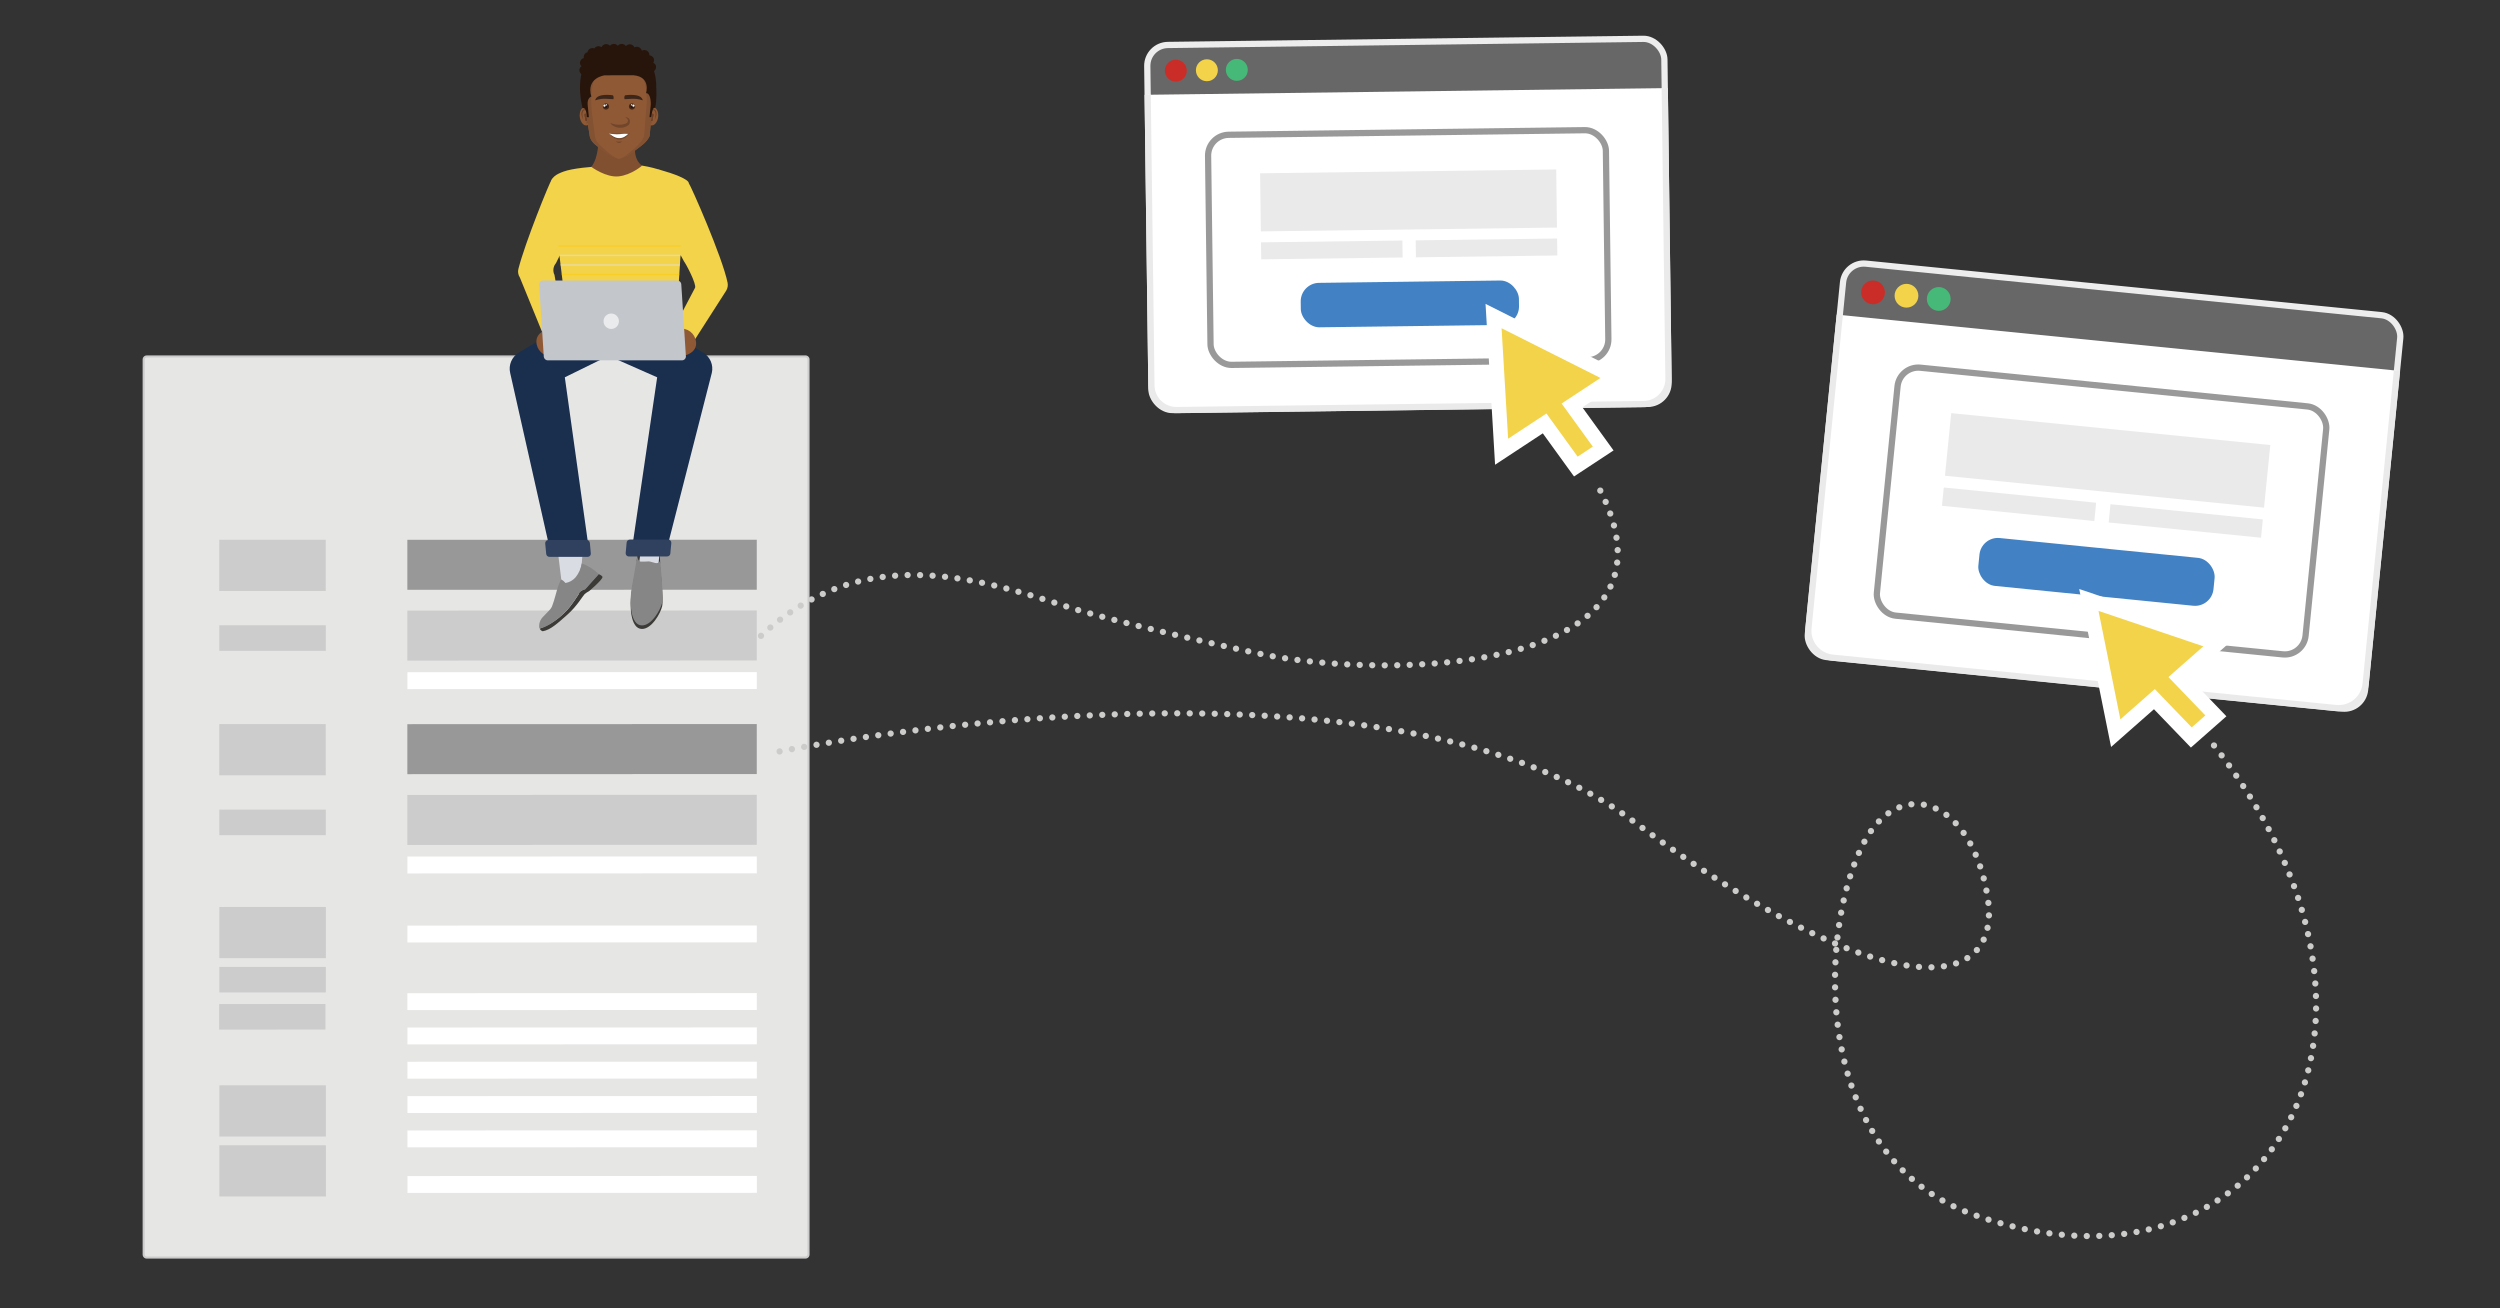 <?xml version="1.0" encoding="UTF-8"?><svg id="Layer_1" xmlns="http://www.w3.org/2000/svg" xmlns:xlink="http://www.w3.org/1999/xlink" viewBox="0 0 1200 628"><rect x="0" y="0" width="1200" height="628" fill="#333333" stroke="none"/><defs><style>.cls-1,.cls-2{fill:none;}.cls-2{stroke:#cccccb;stroke-dasharray:0 0 0 0 0 0 0 6 0 0 0 0;stroke-linecap:round;}.cls-2,.cls-3,.cls-4,.cls-5,.cls-6{stroke-miterlimit:10;}.cls-2,.cls-4,.cls-5,.cls-6{stroke-width:3px;}.cls-7{clip-path:url(#clippath);}.cls-8{fill:#694027;}.cls-9{fill:#eaeaea;}.cls-10{fill:#e6e6e5;}.cls-11,.cls-12,.cls-13,.cls-5,.cls-6{fill:#fff;}.cls-14,.cls-3{fill:#f2d34a;}.cls-15{fill:#ffcb05;}.cls-16{fill:#e2e2e2;}.cls-17{fill:#30415f;}.cls-18{fill:#8f5935;}.cls-19,.cls-20{fill:#ccc;}.cls-21{fill:#c3c6cb;}.cls-22{fill:#d9dce2;}.cls-23{fill:#ca2d28;}.cls-24{fill:#251011;}.cls-25{fill:#4282c4;}.cls-26{fill:#1a2e4e;}.cls-27{fill:#72462a;}.cls-28{fill:#878686;}.cls-29{fill:#815031;}.cls-30{fill:#3c2519;}.cls-31{fill:#3b3a37;}.cls-32{fill:#472814;}.cls-33{fill:#46b978;}.cls-34{fill:#835232;}.cls-35{fill:#27150c;}.cls-12{isolation:isolate;opacity:.65;}.cls-3{stroke:#fff;stroke-width:7px;}.cls-36{opacity:.52;}.cls-20,.cls-37,.cls-13{fill-rule:evenodd;}.cls-37{fill:#989898;}.cls-4{fill:#666766;stroke:#ededed;}.cls-5{stroke:#eaeaea;}.cls-6{stroke:#999;}</style><clipPath id="clippath"><path class="cls-1" d="M349.25,135.74c-2.49-12.3-17.6-46.52-18.61-47.77-.02-1.96-7.29-4.63-14.01-6.51-.41-.16-.65-.25-.65-.25v.07c-3.29-1-6.66-1.7-10.08-2.09,0,0-26.83,0-35.44,3.18-3.53,1.31-6.12,2.77-6.09,6.12l8.85,72.64,51.01-.72,2.43-38.02,1.63,3.02c1.18,1.56,6.07,10.91,5.34,12.72l-13.74,26.09,11.72,1.78,16.98-26.51c.67-1.13,.9-2.47,.66-3.76Z"/></clipPath></defs><g id="Arrow_25"><rect class="cls-1" x="760.31" y="106.12" width="77.33" height="134.53" transform="translate(127.9 640.38) rotate(-47.08)"/></g><g><g><path class="cls-10" d="M70.43,171.09H386.62c.81,0,1.48,.66,1.48,1.48v429.59c0,.81-.66,1.48-1.48,1.48H70.43c-.81,0-1.48-.66-1.48-1.48V172.56c0-.81,.66-1.48,1.48-1.48Z"/><path class="cls-19" d="M386.62,171.58c.54,0,.98,.44,.98,.98v429.59c0,.54-.44,.98-.98,.98H70.43c-.54,0-.98-.44-.98-.98V172.56c0-.54,.44-.98,.98-.98H386.62m0-.98H70.43c-1.09,0-1.97,.88-1.97,1.97v429.59c0,1.09,.88,1.97,1.97,1.97H386.62c1.09,0,1.97-.88,1.97-1.97V172.56c0-1.09-.88-1.97-1.97-1.97h0Z"/></g><path class="cls-13" d="M195.53,476.73l167.73-.05v8.11l-167.72,.05v-8.11Z"/><path class="cls-13" d="M195.56,493.21l167.73-.05v8.11l-167.72,.05v-8.11Z"/><path class="cls-13" d="M195.56,509.65l167.73-.05v8.11l-167.72,.05v-8.11Z"/><path class="cls-13" d="M195.57,526.14l167.73-.05v8.11l-167.72,.05v-8.11Z"/><path class="cls-13" d="M195.56,542.62l167.73-.05v8.11l-167.72,.05v-8.11Z"/><path class="cls-13" d="M195.54,444.28l167.73-.05v8.11l-167.72,.05v-8.11Z"/><path class="cls-13" d="M195.58,564.5l167.73-.05v8.11l-167.72,.05v-8.11Z"/><path class="cls-20" d="M105.24,347.57h51.12v24.58h-51.12v-24.58Z"/><path class="cls-20" d="M105.26,388.61h51.12v12.27h-51.12v-12.27Z"/><path class="cls-20" d="M105.29,435.34h51.12v24.58h-51.12v-24.58Z"/><path class="cls-20" d="M105.28,464.11h51.12v12.27h-51.12v-12.27Z"/><path class="cls-20" d="M105.18,481.96l51.04-.05v12.26l-51.02,.05v-12.26Z"/><path class="cls-20" d="M105.3,520.95h51.12v24.58h-51.12v-24.58Z"/><path class="cls-20" d="M105.31,549.73h51.12v24.58h-51.12v-24.58Z"/><path class="cls-20" d="M195.52,381.57l167.73-.05v24l-167.72,.05v-24Z"/><path class="cls-13" d="M195.54,411.14l167.73-.05v8.11l-167.72,.05v-8.11Z"/><path class="cls-37" d="M195.52,347.6l167.73-.05v24l-167.72,.05v-24Z"/><path class="cls-20" d="M105.24,259.09h51.12v24.58h-51.12v-24.58Z"/><path class="cls-20" d="M105.26,300.13h51.12v12.27h-51.12v-12.27Z"/><path class="cls-20" d="M195.52,293.08l167.73-.05v24l-167.72,.05v-24Z"/><path class="cls-13" d="M195.54,322.66l167.73-.05v8.11l-167.72,.05v-8.11Z"/><path class="cls-37" d="M195.52,259.12l167.73-.05v24l-167.72,.05v-24Z"/></g><g><rect class="cls-4" x="551.68" y="20.16" width="248.23" height="175.24" rx="10" ry="10" transform="translate(-1.33 8.68) rotate(-.74)"/><path class="cls-5" d="M799.08,42.3l1.79,139.55c.08,6.57-5.25,12.02-11.85,12.11l-224.19,2.88c-6.6,.08-12.07-5.22-12.16-11.8l-1.79-139.55"/><rect class="cls-6" x="580.45" y="63.65" width="190.97" height="110.45" rx="10" ry="10" transform="translate(-1.47 8.68) rotate(-.74)"/><rect class="cls-9" x="605.02" y="82.32" width="142.14" height="27.89" transform="translate(-1.18 8.68) rotate(-.74)"/><rect class="cls-9" x="605.32" y="115.94" width="67.88" height="8.15" transform="translate(-1.49 8.21) rotate(-.74)"/><rect class="cls-9" x="679.58" y="114.99" width="67.88" height="8.15" transform="translate(-1.47 9.16) rotate(-.74)"/><rect class="cls-25" x="624.35" y="135.27" width="104.75" height="21.34" rx="8.88" ry="8.88" transform="translate(-1.82 8.69) rotate(-.74)"/><circle class="cls-23" cx="564.39" cy="33.91" r="5.27"/><circle class="cls-14" cx="579.3" cy="33.72" r="5.27"/><circle class="cls-33" cx="593.67" cy="33.54" r="5.27"/></g><g><rect class="cls-4" x="875.54" y="138.49" width="268.79" height="189.76" rx="10" ry="10" transform="translate(28.24 -99.36) rotate(5.71)"/><path class="cls-5" d="M1150.55,177.91l-15.04,150.37c-.71,7.08-7.11,12.3-14.23,11.59l-241.58-24.17c-7.12-.71-12.36-7.09-11.65-14.17l15.04-150.37"/><rect class="cls-6" x="905.34" y="185.53" width="206.79" height="119.6" rx="10" ry="10" transform="translate(29.43 -99.18) rotate(5.71)"/><rect class="cls-9" x="934.69" y="205.92" width="153.92" height="30.2" transform="translate(27.02 -99.59) rotate(5.71)"/><rect class="cls-9" x="932.38" y="237.68" width="73.5" height="8.82" transform="translate(28.91 -95.26) rotate(5.71)"/><rect class="cls-9" x="1012.4" y="245.69" width="73.5" height="8.82" transform="translate(30.1 -103.18) rotate(5.71)"/><rect class="cls-25" x="949.58" y="263" width="113.43" height="23.1" rx="8.88" ry="8.88" transform="translate(32.32 -98.8) rotate(5.71)"/><circle class="cls-23" cx="899.05" cy="140.34" r="5.71"/><circle class="cls-14" cx="915.11" cy="141.95" r="5.71"/><circle class="cls-33" cx="930.6" cy="143.5" r="5.71"/></g><path class="cls-2" d="M374.21,360.69s286.05-58.29,409.32,33.17c123.28,91.47,177.81,82.69,170.54,36.84-7.52-47.41-42.16-58.91-59.47-26.14-22.1,41.86-26.15,150.64,53.04,178.6,140.22,49.52,224.28-90.59,112.05-229.18"/><polygon class="cls-3" points="769.53 215.3 754.55 194.6 775.2 181.01 716.91 151.71 720.77 216.83 741.42 203.24 756.4 223.94 769.53 215.3"/><polygon class="cls-3" points="1063.62 343.61 1045.9 325.2 1064.46 308.86 1002.65 287.98 1015.55 351.92 1034.1 335.59 1051.83 353.99 1063.62 343.61"/><g><path class="cls-31" d="M305.62,269.15s.45-3.17,.64-4.67c.2-1.5,5.51-2.63,7.03-2.63s1.71-.38,1.9,0c.73,.62,1.21,1.49,1.33,2.45,.19,1.69,.38,6.02,.38,6.02,0,0-.76,3.76-3.04,3.95s-6.46-.19-7.03-1.32c-.51-1.23-.91-2.5-1.21-3.79Z"/><path class="cls-26" d="M297.19,168.29l-26.08,12.81,11.95,85.44h-18.47l-19.71-87.55c-.88-3.78,.78-7.69,4.1-9.7l26.08-15.83,22.12,14.83Z"/><path class="cls-14" d="M249.55,133.24c-.82-1.22-1.09-2.73-.72-4.16,3.18-12.57,15.02-41.72,16.02-42.95,1.51-1.86,8.13-2.6,8.13-2.6l4.38,21.47-10.5,21.33c-1.35,1.56-1.63,3.78-.71,5.63l5.7,32.61-8.54,2.37-13.76-33.7Z"/><path class="cls-26" d="M311.49,153.46l26.08,15.83c3.32,2,4.98,5.92,4.1,9.7l-22.28,87.11-16.36-.49,12.41-84.5-26.73-11.81,22.78-15.84Z"/><path class="cls-14" d="M349.25,135.74c-2.49-12.3-17.6-46.52-18.61-47.77-.02-1.96-7.29-4.63-14.01-6.51-.41-.16-.65-.25-.65-.25v.07c-3.29-1-6.66-1.7-10.08-2.09,0,0-26.83,0-35.44,3.18-3.53,1.31-6.12,2.77-6.09,6.12l8.85,72.64,51.01-.72,2.43-38.02,1.63,3.02c1.18,1.56,6.07,10.91,5.34,12.72l-13.74,26.09,11.72,1.78,16.98-26.51c.67-1.13,.9-2.47,.66-3.76Z"/><path class="cls-18" d="M276.25,168.17c0,3.91-7.68,2.86-11.63,2.86-3.93,.02-7.13-3.15-7.15-7.08h0c0-3.92,4.03-6.23,7.97-6.23s10.81,6.54,10.81,10.45Z"/><path class="cls-18" d="M334.12,165.23c.22-3.92-2.78-7.27-6.69-7.49h-.01c-3.94-.24-10.44,7.09-10.68,10.98-.24,3.9,4.85,1.96,8.79,2.2,3.94,.24,8.35-1.78,8.59-5.69Z"/><path class="cls-21" d="M327.14,172.97h-64c-1.02,.09-1.93-.62-2.11-1.62l-2.24-34.89c.06-1.06,.96-1.87,2.02-1.81,.03,0,.06,0,.09,0h64c1.02-.09,1.93,.62,2.1,1.63l2.24,34.89c-.06,1.06-.96,1.86-2.02,1.8-.03,0-.06,0-.09,0Z"/><polygon class="cls-22" points="316.49 266.3 315.86 273.31 306.35 273.19 307.68 263.64 316.49 266.3"/><polygon class="cls-22" points="279.84 263.22 279.22 270.78 276.45 281.97 269.65 280.12 267.27 260.52 279.84 263.22"/><path class="cls-31" d="M316.85,272.17s1.74,15.52,.99,18.82-4.94,10.91-9.69,10.91c-5.7,0-6.09-11.56-4.9-18.18,1.29-7.21,2.49-13.54,2.49-13.54,0,0,1.27,1.45,5.67,.98,1.64-.17,3.38,2.34,5.43,1.01Z"/><path class="cls-28" d="M316.89,268.98s1.7,17.01,.95,20.31c-.75,3.3-4.94,10.91-9.69,10.91-5.7,0-6.09-11.56-4.9-18.18,1.29-7.21,2.62-14.92,2.62-14.92,0,0,.34,2.19,1.52,2.45,1.34,.05,2.69,.02,4.03-.08,1.64,.05,4.71,2.15,5.47-.48Z"/><g><path class="cls-31" d="M282.75,283.75c-.77,.38-1.49,.86-2.13,1.43-.84,.81-3.75,5.87-8.2,9.78-4.45,3.91-8.03,7.38-11.92,8.05-.6-.2-1.11-.62-1.41-1.17l.2-.18c5.06-1.92,9.58-5.05,13.17-9.11,.4-.44,.79-.91,1.16-1.38,1.44-1.86,2.78-3.79,4.03-5.78,.35-.63,.16-.83,.41-1.11,.67-.64,1.5-1.1,2.4-1.34l.21-.05,.14-.17,6.38-7.23c.58,.29,1.82,.78,1.99,1.45,.29,1.11-6.41,6.81-6.41,6.81Z"/><path class="cls-28" d="M265.14,290.57c-.27,.83-.72,1.59-1.32,2.21-.78,.84-1.85,1.89-3.06,3.18-1.53,1.45-2.24,3.58-1.87,5.66,0,0,.43-.06,1.16-.23,2.54-.58,7.53-3.64,12.13-8.57,.39-.42,.77-.86,1.13-1.32,3.88-4.95,4.46-6.6,5.32-7.54,.63-.56,1.42-.92,2.25-1.03l6.33-7.04,.23-.29c-2.33-2.3-5.13-4.07-8.21-5.17-.38,2.47-1.41,4.79-2.99,6.73-1.25,1.41-2.94,2.36-4.8,2.68l-.84-.86c-.36-.37-.8-.64-1.29-.81h0c-.47,.93-.9,1.89-1.27,2.87-.83,2.3-1.95,7.21-2.89,9.51Z"/></g><path class="cls-17" d="M282.09,267.29h-18.38c-.79,0-1.45-.59-1.53-1.38l-.48-5.05c-.07-.84,.55-1.58,1.39-1.65,.05,0,.1,0,.14,0h18.37c.79,0,1.45,.59,1.53,1.38l.47,5.05c.07,.84-.54,1.58-1.38,1.65-.05,0-.1,0-.14,0Z"/><path class="cls-12" d="M297.09,154.19c0,2.05-1.66,3.7-3.7,3.7-2.05,0-3.7-1.66-3.7-3.7,0-2.05,1.66-3.7,3.7-3.7s3.7,1.66,3.7,3.7h0Z"/><path class="cls-17" d="M301.86,267.1h18.37c.79,0,1.45-.59,1.53-1.38l.47-5.05c.08-.84-.54-1.58-1.38-1.65-.05,0-.1,0-.15,0h-18.38c-.79,0-1.45,.59-1.53,1.38l-.47,5.05c-.07,.84,.54,1.58,1.38,1.65,.05,0,.1,0,.14,0Z"/><g class="cls-36"><g class="cls-7"><g><rect class="cls-15" x="267.99" y="117.66" width="58.66" height=".74"/><rect class="cls-16" x="267.99" y="122.23" width="58.66" height=".74"/><rect class="cls-16" x="267.99" y="126.81" width="59.29" height=".74"/><rect class="cls-15" x="267.99" y="131.39" width="59.29" height=".74"/></g></g></g></g><g><path class="cls-29" d="M287.2,66.42s.43,8.94-3.37,13.68c0,0,7.02,5.21,13.11,4.56,6.1-.65,11.27-5.15,11.27-5.15,0,0-5.63-3.09-2.49-13.65l-18.53,.56Z"/><g><g><g><path class="cls-18" d="M283.77,55.51c.32,2.4-.64,4.51-2.15,4.71-1.51,.2-2.99-1.58-3.31-3.98-.32-2.4,.64-4.51,2.15-4.71,1.51-.2,2.99,1.58,3.31,3.98Z"/><path class="cls-8" d="M281.92,54.8s-.01-.13-.06-.35c-.04-.22-.14-.53-.3-.87-.16-.32-.44-.7-.82-.72-.09,0-.19,0-.29,.03-.02,0-.12,.04-.15,.06-.03,.03-.07,.04-.11,.07-.16,.12-.3,.3-.39,.51-.1,.21-.17,.44-.22,.67-.04,.23-.08,.48-.06,.68,.03,.24,.03,.49,.07,.7,.04,.21,.07,.42,.1,.6,.05,.19,.08,.36,.11,.52,.03,.16,.08,.29,.11,.4,.06,.22,.09,.35,.09,.35,0,0-.07-.11-.18-.31-.05-.1-.13-.22-.19-.37-.06-.15-.14-.31-.21-.5-.07-.19-.13-.4-.19-.63-.07-.23-.09-.46-.14-.7-.04-.28-.03-.54,.02-.82,.05-.27,.12-.54,.24-.81,.12-.26,.31-.51,.56-.69,.06-.05,.14-.08,.22-.12,.08-.03,.1-.03,.21-.06,.15-.03,.3-.03,.45,0,.31,.05,.55,.24,.71,.44,.16,.2,.25,.41,.31,.61,.13,.39,.14,.73,.14,.96,0,.24-.04,.36-.04,.36Z"/><path class="cls-8" d="M281.92,54.8s.16-.25-.82-.33c0,0-1.11,.14-.54,1.35,.12,.26,.22,.53,.28,.81,.07,.4-.14,.94,.1,1.3,.31,.46,1.19,.22,1.28-.3,.07-.4-.4-1.1-.61-1.38,0,0-.65-.88,.32-1.43Z"/><path class="cls-8" d="M282.22,57.56s.03,.02,.07,.07c.05,.05,.09,.12,.13,.22,.02,.05,.03,.11,.04,.17,0,.06,.02,.13,0,.2-.01,.07-.02,.14-.04,.21-.02,.07-.06,.13-.09,.2-.04,.06-.07,.13-.12,.18-.05,.05-.1,.09-.15,.14-.1,.09-.21,.14-.31,.16-.2,.07-.34,.06-.34,.06,0,0,.07-.14,.17-.29,.03-.04,.05-.08,.09-.11,.03-.04,.05-.09,.08-.13,.03-.04,.05-.09,.09-.13,.04-.04,.05-.09,.07-.13,.06-.08,.09-.17,.14-.26,.02-.04,.04-.09,.05-.13,.01-.04,.04-.09,.05-.13,.05-.16,.08-.31,.08-.31Z"/></g><g><path class="cls-18" d="M310.44,55.51c-.32,2.4,.64,4.51,2.15,4.71,1.51,.2,2.99-1.58,3.31-3.98,.32-2.4-.64-4.51-2.15-4.71-1.51-.2-2.99,1.58-3.3,3.98Z"/><path class="cls-8" d="M312.29,54.8s.01-.13,.06-.35c.04-.22,.14-.53,.31-.87,.16-.32,.44-.7,.82-.72,.09,0,.19,0,.29,.03,.02,0,.12,.04,.15,.06,.03,.03,.07,.04,.11,.07,.16,.12,.3,.3,.39,.51,.1,.21,.17,.44,.22,.67,.04,.23,.08,.48,.05,.68-.03,.24-.03,.49-.07,.7-.03,.21-.07,.42-.1,.6-.05,.19-.09,.36-.12,.52-.03,.16-.08,.29-.11,.4-.06,.22-.09,.35-.09,.35,0,0,.07-.11,.18-.31,.05-.1,.13-.22,.19-.37,.07-.15,.14-.31,.21-.5,.07-.19,.13-.4,.2-.63,.07-.23,.09-.46,.13-.7,.04-.28,.03-.54-.02-.82-.05-.27-.12-.54-.25-.81-.12-.26-.31-.51-.56-.69-.06-.05-.14-.08-.22-.12-.08-.03-.11-.03-.21-.06-.15-.03-.3-.03-.45,0-.31,.05-.55,.24-.7,.44-.16,.2-.25,.41-.32,.61-.13,.39-.14,.73-.14,.96,0,.24,.04,.36,.04,.36Z"/><path class="cls-8" d="M312.29,54.8s-.16-.25,.82-.33c0,0,1.11,.14,.54,1.35-.12,.26-.22,.53-.28,.81-.07,.4,.14,.94-.1,1.3-.31,.46-1.19,.22-1.28-.3-.06-.4,.4-1.1,.61-1.38,0,0,.65-.88-.32-1.43Z"/><path class="cls-8" d="M312,57.56s-.03,.02-.07,.07c-.04,.05-.09,.12-.13,.22-.02,.05-.03,.11-.04,.17,0,.06-.02,.13,0,.2,.01,.07,.02,.14,.04,.21,.02,.07,.06,.13,.09,.2,.04,.06,.07,.13,.12,.18,.05,.05,.11,.09,.15,.14,.1,.09,.21,.14,.31,.16,.2,.07,.34,.06,.34,.06,0,0-.07-.14-.17-.29-.02-.04-.05-.08-.09-.11-.03-.04-.05-.09-.08-.13-.03-.04-.05-.09-.09-.13-.04-.04-.05-.09-.07-.13-.06-.08-.09-.17-.13-.26-.02-.04-.04-.09-.05-.13-.01-.04-.04-.09-.05-.13-.05-.16-.08-.31-.08-.31Z"/></g></g><path class="cls-18" d="M297.06,28.36h.1c3.61,.2,19.35,2.46,15.59,26.71l-.92,10.15s-.81,2.28-3.63,4.43c0,0-4.87,4.09-8.95,5.91,0,0-.89,.26-2.09,.7v.04l-.05-.02s-.03,.01-.05,.02v-.04c-1.2-.44-2.09-.7-2.09-.7-4.08-1.82-8.95-5.91-8.95-5.91-2.82-2.15-2.96-4.43-2.96-4.43l-1.59-10.15c-3.75-24.26,11.99-26.51,15.6-26.7Z"/><g><path class="cls-34" d="M297.14,76.29v-.03c.99-.44,1.72-.7,1.72-.7,3.35-1.81,7.34-5.91,7.34-5.91,2.32-2.15,2.98-4.43,2.98-4.43l.76-10.15c3.09-24.25-9.82-26.51-12.78-26.71h0c3.61,.2,19.35,2.46,15.59,26.71l-.92,10.15s-.81,2.28-3.63,4.43c0,0-4.87,4.09-8.95,5.91,0,0-.89,.26-2.09,.7v.04h0Z"/><path class="cls-34" d="M297.06,28.36h0c-2.96,.2-15.86,2.45-12.79,26.71l1.3,10.15s.11,2.28,2.43,4.43c0,0,3.99,4.09,7.34,5.91,0,0,.73,.26,1.71,.7v.03h0v-.03c-1.2-.44-2.09-.7-2.09-.7-4.08-1.82-8.95-5.91-8.95-5.91-2.82-2.15-2.96-4.43-2.96-4.43l-1.59-10.15c-3.75-24.26,11.99-26.51,15.6-26.7Z"/></g><g><path class="cls-27" d="M293.08,59.06c.33,.11,.65,.23,.98,.33,.33,.08,.65,.2,.99,.25,.33,.07,.67,.14,1.01,.17,.34,.05,.68,.05,1.02,.07,.34,0,.68-.01,1.02-.05,.34-.04,.67-.08,1-.16,.33-.06,.66-.16,.98-.27,.31-.12,.64-.25,.91-.41l-.03,.03c.32-.42,.54-.99,.38-1.5-.14-.51-.63-.88-1.14-1.11l.06-.14c.33-.01,.66,.02,1,.17,.33,.14,.67,.42,.89,.83,.21,.41,.26,.9,.21,1.32-.03,.21-.09,.41-.15,.61-.04,.1-.07,.19-.12,.29-.05,.1-.08,.17-.17,.31l-.03,.04-.23,.19c-.23,.19-.37,.29-.56,.4-.18,.11-.36,.2-.54,.29-.18,.08-.37,.18-.56,.24-.19,.06-.38,.12-.58,.17-.39,.11-.78,.18-1.18,.19-.4,.02-.79,.03-1.19,0-.39-.07-.78-.11-1.15-.23-.37-.12-.74-.25-1.08-.43-.34-.16-.69-.39-.99-.62-.16-.11-.28-.25-.42-.38-.14-.13-.26-.29-.39-.44l.05-.14Z"/><g><path class="cls-27" d="M298.57,67.82s-1.46,.44-2.93,0c0,0,1.53,1.83,2.93,0Z"/><g><path class="cls-11" d="M292.27,64.04c4.84,.29,6.49,0,9.68,.07,0,0-4.16,5.78-9.68-.07Z"/><path class="cls-27" d="M292.27,64.01c.41-.04,.81-.07,1.22-.09,.4-.01,.81-.03,1.21-.03,.81,.01,1.61-.04,2.41,0,.8,.05,1.61,.11,2.42,.12,.81,.01,1.62-.02,2.43-.08l.35-.03-.21,.31c-.55,.81-1.27,1.49-2.12,2-.84,.51-1.85,.83-2.86,.78-1.02-.04-1.98-.42-2.79-.95-.41-.26-.78-.58-1.13-.91-.34-.34-.66-.7-.95-1.07l-.04-.05h.06Zm.11,.07l.46,.38,.56,.42c.38,.27,.77,.51,1.18,.72,.2,.11,.41,.21,.62,.29,.21,.09,.42,.15,.64,.22,.22,.05,.43,.11,.65,.14,.22,.03,.44,.06,.66,.05,.44,.01,.88-.04,1.3-.14,.43-.1,.85-.27,1.24-.48,.39-.21,.77-.46,1.13-.75,.35-.29,.7-.6,1-.94l.14,.29c-.8-.05-1.61-.1-2.42-.07-.81,.03-1.61,.17-2.42,.21-.81,.03-1.63,.04-2.43-.04-.4-.03-.8-.09-1.21-.13-.36-.04-.73-.1-1.09-.17Z"/></g></g><g><g><g><circle class="cls-32" cx="290.86" cy="51.11" r="1.5"/><path class="cls-24" d="M290.16,51.11c0,.38,.31,.69,.69,.69s.69-.31,.69-.69-.31-.69-.69-.69-.69,.31-.69,.69Z"/><path class="cls-11" d="M289.62,50.7c0,.3,.24,.54,.54,.54s.55-.24,.55-.54-.24-.55-.55-.55-.54,.24-.54,.55Z"/><path class="cls-11" d="M290.72,50.33c0,.18,.15,.33,.33,.33s.33-.15,.33-.33-.15-.33-.33-.33-.33,.15-.33,.33Z"/></g><path class="cls-30" d="M294.15,45.74s-7.78-1.28-8.47,2.46c0,0,2.07-.89,5.02-.79l3.74,.2s.39-1.28-.29-1.87Z"/></g><g><g><circle class="cls-32" cx="303.36" cy="51.11" r="1.5"/><path class="cls-24" d="M304.05,51.11c0,.38-.31,.69-.69,.69s-.69-.31-.69-.69,.31-.69,.69-.69,.69,.31,.69,.69Z"/><path class="cls-11" d="M304.6,50.7c0,.3-.24,.54-.55,.54s-.55-.24-.55-.54,.24-.55,.55-.55,.55,.24,.55,.55Z"/><path class="cls-11" d="M303.49,50.33c0,.18-.15,.33-.33,.33s-.33-.15-.33-.33,.15-.33,.33-.33,.33,.15,.33,.33Z"/></g><path class="cls-30" d="M300.07,45.74s7.78-1.28,8.47,2.46c0,0-2.07-.89-5.02-.79l-3.74,.2s-.39-1.28,.29-1.87Z"/></g></g></g><path class="cls-35" d="M297.09,24.04c-11.62-1.18-16.14,6.1-16.14,6.1,0,0-4.73,7.68-1.34,21.74,2.17-.39,1.99,4.35,1.99,4.35l1.06,.04-.59-6.06c-.24-3.35,1.77-3.84,1.77-3.84-2.7-9.14,6.46-10.22,6.46-10.22l13.82-.02c8.47,.79,6,8.56,6,8.56,2.46,.1,2.27,5.46,2.27,5.46l-.64,6.1,.86-.04c.71-5.8,1.85-4.35,1.85-4.35,.94-4.02,.55-9.53,.55-9.53,.2-11.42-5.51-15.16-5.51-15.16,0,0-3.54-3.54-12.4-3.15Z"/><path class="cls-35" d="M313.57,30.13c.23-.36,.38-.78,.38-1.24,0-1.25-1.01-2.26-2.29-2.32,0-.08,.02-.16,.02-.24,0-1.28-1.08-2.33-2.4-2.33-.45,0-.86,.13-1.22,.33-.21-1.07-1.19-1.89-2.36-1.89-.42,0-.81,.11-1.16,.3-.35-.87-1.22-1.49-2.24-1.49-.75,0-1.42,.34-1.86,.87-.43-.63-1.17-1.05-2.01-1.05-.77,0-1.45,.36-1.89,.9-.44-.54-1.12-.9-1.89-.9s-1.44,.35-1.88,.89c-.44-.49-1.08-.8-1.8-.8-1.02,0-1.88,.61-2.23,1.48-.4-.29-.9-.48-1.44-.48-.85,0-1.6,.43-2.03,1.08-.28-.11-.58-.17-.9-.17-1.21,0-2.2,.87-2.37,1.99-1.05,.25-1.83,1.16-1.83,2.25,0,.2,.03,.38,.08,.56-1.07,.24-1.87,1.16-1.87,2.26,0,.65,.28,1.24,.73,1.67-.61,.42-1.01,1.11-1.01,1.89,0,1.29,1.08,2.33,2.4,2.33s2.4-1.04,2.4-2.33c0-.65-.28-1.24-.73-1.67,.61-.42,1.01-1.11,1.01-1.89,0-.2-.03-.38-.08-.56,.96-.21,1.69-.98,1.83-1.93,.61-.15,1.12-.51,1.45-1.01,.28,.11,.58,.17,.9,.17,1.02,0,1.88-.61,2.23-1.48,.4,.29,.9,.48,1.44,.48,.76,0,1.44-.35,1.88-.89,.44,.49,1.08,.8,1.8,.8,.77,0,1.45-.36,1.89-.9,.44,.54,1.12,.9,1.89,.9s1.42-.34,1.86-.87c.43,.63,1.17,1.05,2.01,1.05,.42,0,.81-.11,1.16-.3,.35,.87,1.22,1.49,2.24,1.49,.45,0,.87-.13,1.23-.34,.21,1.04,1.12,1.82,2.24,1.87,0,.08-.02,.16-.02,.24,0,.92,.56,1.71,1.37,2.09-.24,.36-.38,.78-.38,1.24,0,1.28,1.08,2.33,2.4,2.33s2.4-1.04,2.4-2.33c0-.92-.56-1.72-1.37-2.09Z"/></g></g><path class="cls-2" d="M365.28,305.21c48.2-44.96,102.65-28.34,147.78-13.73,17.88,5.78,68.65,17.58,92.32,22.47,61.86,12.76,210.04,9.33,161.57-80.79"/></svg>
